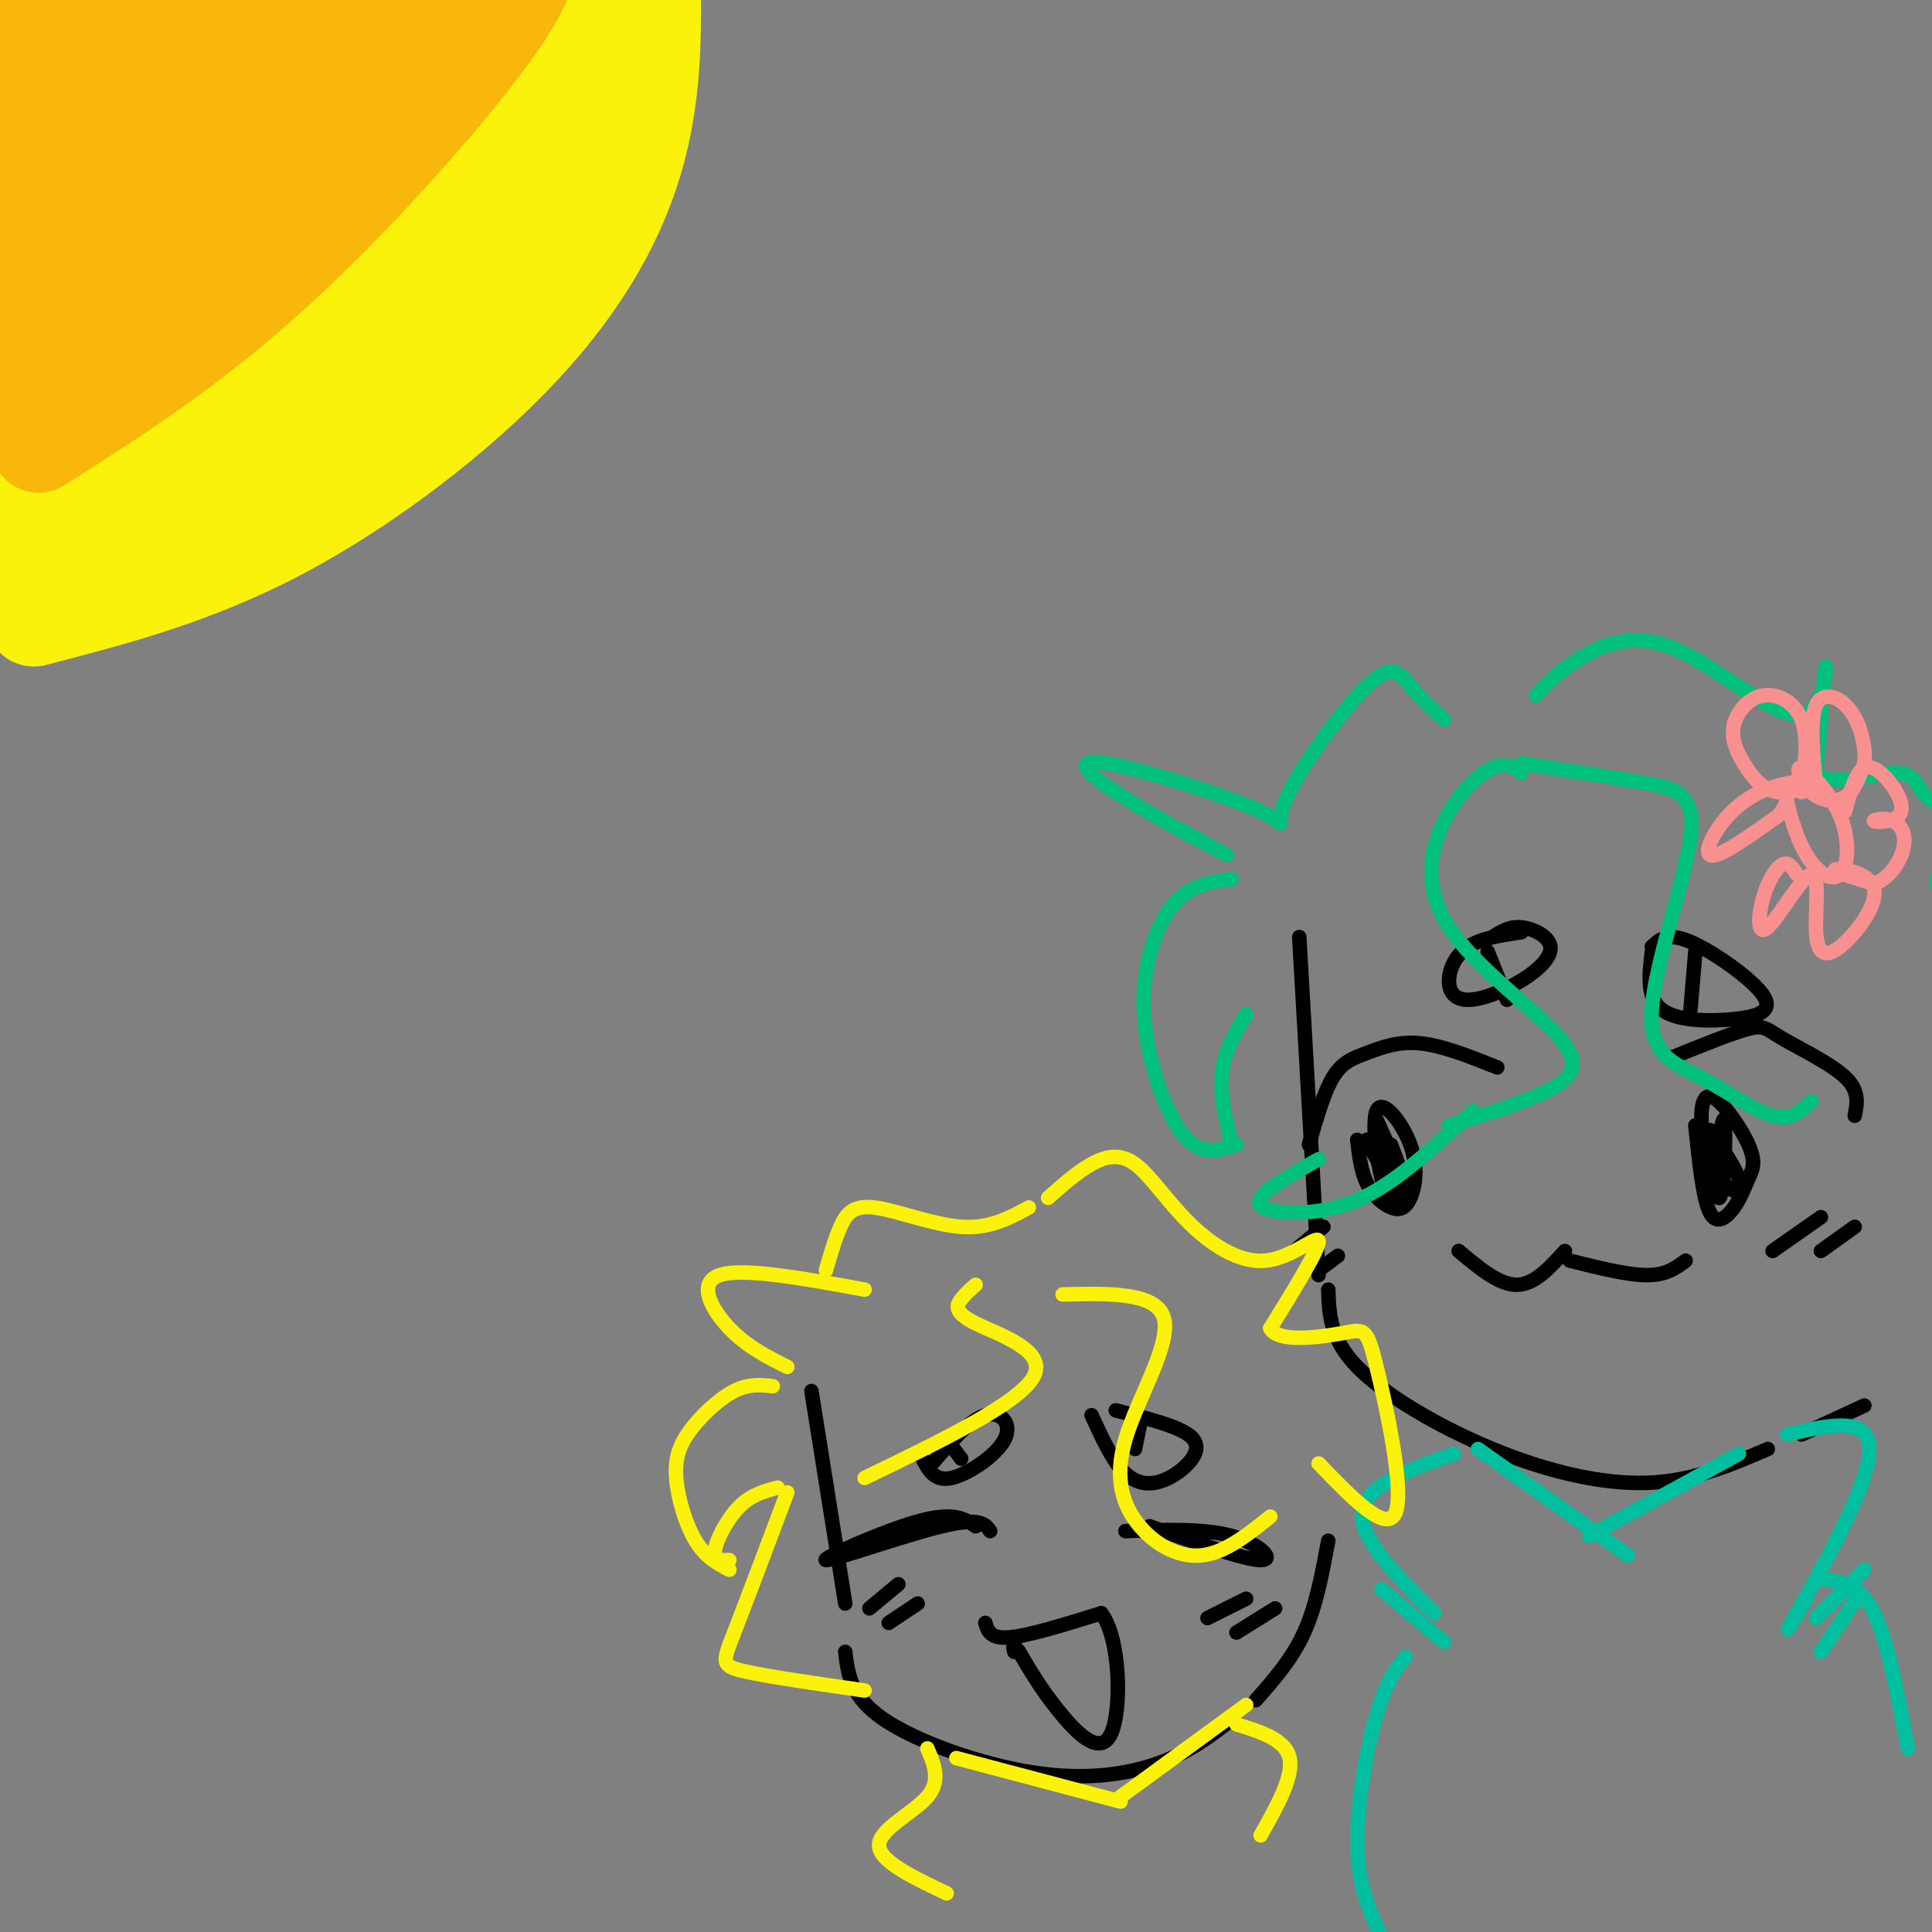 <svg viewBox='0 0 400 400' version='1.1' xmlns='http://www.w3.org/2000/svg' xmlns:xlink='http://www.w3.org/1999/xlink'><rect x="0" y="0" width="400" height="400" fill="#808080" stroke="none"/><g fill='none' stroke='rgb(251,242,11)' stroke-width='20' stroke-linecap='round' stroke-linejoin='round'><path d='M7,128c16.595,-4.298 33.190,-8.595 51,-18c17.810,-9.405 36.833,-23.917 50,-38c13.167,-14.083 20.476,-27.738 24,-41c3.524,-13.262 3.262,-26.131 3,-39'/><path d='M10,110c11.894,-3.495 23.789,-6.991 40,-16c16.211,-9.009 36.739,-23.533 47,-32c10.261,-8.467 10.256,-10.878 14,-20c3.744,-9.122 11.239,-24.956 14,-35c2.761,-10.044 0.789,-14.298 -4,-14c-4.789,0.298 -12.394,5.149 -20,10'/><path d='M101,3c-5.655,4.893 -9.792,12.125 -29,9c-19.208,-3.125 -53.488,-16.607 -68,-2c-14.512,14.607 -9.256,57.304 -4,100'/><path d='M0,110c-0.432,17.126 0.486,9.940 2,9c1.514,-0.940 3.622,4.367 6,-20c2.378,-24.367 5.025,-78.406 6,-74c0.975,4.406 0.279,67.259 1,74c0.721,6.741 2.861,-42.629 5,-92'/><path d='M20,7c0.669,-2.075 -0.159,38.737 1,62c1.159,23.263 4.304,28.976 8,27c3.696,-1.976 7.945,-11.641 12,-30c4.055,-18.359 7.918,-45.411 7,-51c-0.918,-5.589 -6.618,10.287 -11,25c-4.382,14.713 -7.447,28.264 -7,42c0.447,13.736 4.404,27.656 14,10c9.596,-17.656 24.830,-66.887 25,-68c0.170,-1.113 -14.723,45.893 -19,64c-4.277,18.107 2.064,7.316 8,-3c5.936,-10.316 11.468,-20.158 17,-30'/><path d='M75,55c8.528,-14.469 21.349,-35.642 21,-38c-0.349,-2.358 -13.869,14.097 -22,29c-8.131,14.903 -10.875,28.253 -7,33c3.875,4.747 14.368,0.889 23,-7c8.632,-7.889 15.404,-19.810 19,-32c3.596,-12.190 4.015,-24.651 3,-30c-1.015,-5.349 -3.465,-3.587 -6,1c-2.535,4.587 -5.157,12.000 -4,16c1.157,4.000 6.092,4.588 10,1c3.908,-3.588 6.790,-11.354 8,-18c1.210,-6.646 0.749,-12.174 -10,-9c-10.749,3.174 -31.785,15.050 -45,20c-13.215,4.950 -18.607,2.975 -24,1'/><path d='M41,22c-5.935,-1.458 -8.771,-5.604 -11,-6c-2.229,-0.396 -3.851,2.960 -5,6c-1.149,3.040 -1.826,5.766 3,7c4.826,1.234 15.153,0.975 23,-2c7.847,-2.975 13.213,-8.668 16,-13c2.787,-4.332 2.997,-7.303 -1,-9c-3.997,-1.697 -12.199,-2.121 -20,-1c-7.801,1.121 -15.199,3.785 -22,7c-6.801,3.215 -13.003,6.981 -7,9c6.003,2.019 24.211,2.292 38,1c13.789,-1.292 23.160,-4.151 30,-6c6.840,-1.849 11.149,-2.690 4,5c-7.149,7.690 -25.757,23.911 -32,31c-6.243,7.089 -0.122,5.044 6,3'/><path d='M63,54c8.002,-1.668 25.007,-7.339 35,-13c9.993,-5.661 12.974,-11.312 11,-12c-1.974,-0.688 -8.904,3.589 -17,11c-8.096,7.411 -17.357,17.958 -20,24c-2.643,6.042 1.333,7.578 11,-1c9.667,-8.578 25.026,-27.271 27,-31c1.974,-3.729 -9.436,7.506 -15,15c-5.564,7.494 -5.282,11.247 -5,15'/></g>
<g fill='none' stroke='rgb(249,183,11)' stroke-width='20' stroke-linecap='round' stroke-linejoin='round'><path d='M8,92c15.689,-9.956 31.378,-19.911 49,-36c17.622,-16.089 37.178,-38.311 46,-51c8.822,-12.689 6.911,-15.844 5,-19'/><path d='M99,2c-16.970,17.071 -33.940,34.143 -53,49c-19.060,14.857 -40.208,27.500 -45,31c-4.792,3.500 6.774,-2.143 21,-15c14.226,-12.857 31.113,-32.929 48,-53'/><path d='M70,14c9.372,-10.740 8.801,-11.089 8,-12c-0.801,-0.911 -1.831,-2.382 -21,13c-19.169,15.382 -56.478,47.618 -58,48c-1.522,0.382 32.744,-31.089 49,-48c16.256,-16.911 14.502,-19.260 11,-18c-3.502,1.260 -8.751,6.130 -14,11'/><path d='M45,8c-15.342,13.581 -46.696,42.032 -46,39c0.696,-3.032 33.443,-37.547 35,-42c1.557,-4.453 -28.078,21.157 -32,22c-3.922,0.843 17.867,-23.081 19,-27c1.133,-3.919 -18.391,12.166 -24,16c-5.609,3.834 2.695,-4.583 11,-13'/><path d='M8,3c2.289,-3.400 2.511,-5.400 1,-5c-1.511,0.400 -4.756,3.200 -8,6'/></g>
<g fill='none' stroke='rgb(0,0,0)' stroke-width='3' stroke-linecap='round' stroke-linejoin='round'><path d='M269,194c0.000,0.000 4.000,70.000 4,70'/><path d='M275,267c0.173,5.089 0.345,10.179 6,16c5.655,5.821 16.792,12.375 28,17c11.208,4.625 22.488,7.321 32,7c9.512,-0.321 17.256,-3.661 25,-7'/><path d='M373,297c0.000,0.000 13.000,-6.000 13,-6'/><path d='M168,288c0.000,0.000 7.000,44.000 7,44'/><path d='M175,342c0.560,4.667 1.119,9.333 8,14c6.881,4.667 20.083,9.333 31,11c10.917,1.667 19.548,0.333 26,-2c6.452,-2.333 10.726,-5.667 15,-9'/><path d='M275,319c-1.250,6.750 -2.500,13.500 -5,19c-2.500,5.500 -6.250,9.750 -10,14'/><path d='M302,259c4.167,3.500 8.333,7.000 12,7c3.667,0.000 6.833,-3.500 10,-7'/><path d='M325,261c6.000,1.500 12.000,3.000 16,3c4.000,0.000 6.000,-1.500 8,-3'/><path d='M310,221c-5.696,-2.274 -11.393,-4.548 -16,-5c-4.607,-0.452 -8.125,0.917 -11,2c-2.875,1.083 -5.107,1.881 -7,5c-1.893,3.119 -3.446,8.560 -5,14'/><path d='M281,236c0.385,3.241 0.769,6.482 2,9c1.231,2.518 3.308,4.314 5,5c1.692,0.686 2.997,0.261 4,-2c1.003,-2.261 1.702,-6.357 0,-11c-1.702,-4.643 -5.807,-9.832 -7,-7c-1.193,2.832 0.525,13.686 2,17c1.475,3.314 2.707,-0.910 2,-4c-0.707,-3.090 -3.354,-5.045 -6,-7'/><path d='M283,236c1.046,2.512 6.662,12.292 7,11c0.338,-1.292 -4.601,-13.656 -5,-15c-0.399,-1.344 3.743,8.330 5,11c1.257,2.670 -0.372,-1.665 -2,-6'/><path d='M346,219c6.345,-2.571 12.690,-5.143 16,-6c3.310,-0.857 3.583,0.000 7,2c3.417,2.000 9.976,5.143 13,8c3.024,2.857 2.512,5.429 2,8'/><path d='M351,233c0.777,7.570 1.553,15.139 3,18c1.447,2.861 3.564,1.013 5,-1c1.436,-2.013 2.190,-4.191 3,-6c0.810,-1.809 1.675,-3.249 0,-7c-1.675,-3.751 -5.891,-9.815 -8,-10c-2.109,-0.185 -2.112,5.507 -1,10c1.112,4.493 3.338,7.787 5,9c1.662,1.213 2.761,0.347 2,-2c-0.761,-2.347 -3.380,-6.173 -6,-10'/><path d='M354,234c-0.571,2.785 1.002,14.746 2,14c0.998,-0.746 1.423,-14.201 1,-16c-0.423,-1.799 -1.692,8.057 -2,11c-0.308,2.943 0.346,-1.029 1,-5'/><path d='M315,193c-4.148,0.616 -8.297,1.233 -11,3c-2.703,1.767 -3.961,4.685 -4,7c-0.039,2.315 1.142,4.026 4,4c2.858,-0.026 7.395,-1.791 11,-4c3.605,-2.209 6.278,-4.864 6,-7c-0.278,-2.136 -3.508,-3.753 -6,-4c-2.492,-0.247 -4.246,0.877 -6,2'/><path d='M308,197c0.000,0.000 4.000,10.000 4,10'/><path d='M342,197c-0.565,4.783 -1.129,9.566 2,12c3.129,2.434 9.952,2.518 15,2c5.048,-0.518 8.321,-1.640 6,-5c-2.321,-3.360 -10.234,-8.960 -15,-11c-4.766,-2.040 -6.383,-0.520 -8,1'/><path d='M351,197c0.000,0.000 -1.000,12.000 -1,12'/><path d='M205,317c-1.018,-1.458 -2.036,-2.917 -10,-1c-7.964,1.917 -22.875,7.208 -24,7c-1.125,-0.208 11.536,-5.917 19,-8c7.464,-2.083 9.732,-0.542 12,1'/><path d='M233,317c8.111,-0.289 16.222,-0.578 22,1c5.778,1.578 9.222,5.022 6,5c-3.222,-0.022 -13.111,-3.511 -23,-7'/><path d='M193,303c3.905,-4.530 7.810,-9.060 11,-10c3.190,-0.940 5.667,1.708 4,5c-1.667,3.292 -7.476,7.226 -11,8c-3.524,0.774 -4.762,-1.613 -6,-4'/><path d='M226,293c1.931,4.228 3.863,8.456 6,11c2.137,2.544 4.480,3.404 7,3c2.520,-0.404 5.217,-2.070 7,-4c1.783,-1.930 2.652,-4.123 0,-6c-2.652,-1.877 -8.826,-3.439 -15,-5'/><path d='M236,295c0.000,0.000 -1.000,5.000 -1,5'/><path d='M196,298c0.000,0.000 3.000,4.000 3,4'/><path d='M204,336c0.500,1.667 1.000,3.333 5,3c4.000,-0.333 11.500,-2.667 19,-5'/><path d='M228,334c3.952,5.036 4.333,20.125 2,25c-2.333,4.875 -7.381,-0.464 -11,-5c-3.619,-4.536 -5.810,-8.268 -8,-12'/><path d='M211,342c-1.500,-2.000 -1.250,-1.000 -1,0'/><path d='M186,328c0.000,0.000 -6.000,5.000 -6,5'/><path d='M190,332c0.000,0.000 -6.000,4.000 -6,4'/><path d='M258,331c0.000,0.000 -8.000,4.000 -8,4'/><path d='M264,333c0.000,0.000 -8.000,5.000 -8,5'/><path d='M274,254c0.000,0.000 -6.000,5.000 -6,5'/><path d='M277,260c0.000,0.000 -4.000,3.000 -4,3'/><path d='M377,252c0.000,0.000 -10.000,7.000 -10,7'/><path d='M384,254c0.000,0.000 -7.000,5.000 -7,5'/></g>
<g fill='none' stroke='rgb(1,191,159)' stroke-width='3' stroke-linecap='round' stroke-linejoin='round'><path d='M360,301c0.000,0.000 -31.000,17.000 -31,17'/><path d='M306,300c0.000,0.000 31.000,22.000 31,22'/><path d='M301,301c-9.167,3.250 -18.333,6.500 -19,12c-0.667,5.500 7.167,13.250 15,21'/><path d='M286,329c0.000,0.000 13.000,11.000 13,11'/><path d='M370,297c8.889,-2.044 17.778,-4.089 17,4c-0.778,8.089 -11.222,26.311 -15,33c-3.778,6.689 -0.889,1.844 2,-3'/><path d='M386,325c0.000,0.000 -10.000,10.000 -10,10'/><path d='M385,330c0.000,0.000 -8.000,12.000 -8,12'/><path d='M291,343c-1.978,2.489 -3.956,4.978 -6,12c-2.044,7.022 -4.156,18.578 -4,27c0.156,8.422 2.578,13.711 5,19'/><path d='M378,327c3.583,0.583 7.167,1.167 10,7c2.833,5.833 4.917,16.917 7,28'/></g>
<g fill='none' stroke='rgb(251,242,11)' stroke-width='3' stroke-linecap='round' stroke-linejoin='round'><path d='M258,353c0.000,0.000 -26.000,19.000 -26,19'/><path d='M232,373c0.000,0.000 -34.000,-9.000 -34,-9'/><path d='M192,362c1.422,3.333 2.844,6.667 0,10c-2.844,3.333 -9.956,6.667 -10,10c-0.044,3.333 6.978,6.667 14,10'/><path d='M256,357c5.083,1.583 10.167,3.167 11,7c0.833,3.833 -2.583,9.917 -6,16'/><path d='M202,266c-1.042,0.905 -2.083,1.810 -3,3c-0.917,1.190 -1.708,2.667 3,5c4.708,2.333 14.917,5.524 12,11c-2.917,5.476 -18.958,13.238 -35,21'/><path d='M179,267c-12.622,-2.311 -25.244,-4.622 -30,-3c-4.756,1.622 -1.644,7.178 2,11c3.644,3.822 7.822,5.911 12,8'/><path d='M160,287c-2.474,-0.274 -4.947,-0.549 -8,1c-3.053,1.549 -6.684,4.920 -9,8c-2.316,3.080 -3.316,5.868 -3,10c0.316,4.132 1.947,9.609 4,13c2.053,3.391 4.526,4.695 7,6'/><path d='M151,323c-1.644,0.067 -3.289,0.133 -3,-2c0.289,-2.133 2.511,-6.467 5,-9c2.489,-2.533 5.244,-3.267 8,-4'/><path d='M163,309c-4.311,11.444 -8.622,22.889 -11,29c-2.378,6.111 -2.822,6.889 2,8c4.822,1.111 14.911,2.556 25,4'/><path d='M220,268c9.791,-0.233 19.582,-0.466 21,5c1.418,5.466 -5.537,16.630 -8,25c-2.463,8.370 -0.432,13.946 3,18c3.432,4.054 8.266,6.587 13,6c4.734,-0.587 9.367,-4.293 14,-8'/><path d='M217,248c3.016,-2.676 6.032,-5.351 9,-7c2.968,-1.649 5.886,-2.271 9,0c3.114,2.271 6.422,7.433 11,12c4.578,4.567 10.425,8.537 16,8c5.575,-0.537 10.879,-5.582 11,-4c0.121,1.582 -4.939,9.791 -10,18'/><path d='M263,275c1.541,3.097 10.392,1.841 15,1c4.608,-0.841 4.971,-1.265 7,7c2.029,8.265 5.722,25.219 4,30c-1.722,4.781 -8.861,-2.609 -16,-10'/><path d='M213,250c-4.071,2.208 -8.143,4.417 -14,4c-5.857,-0.417 -13.500,-3.458 -18,-4c-4.500,-0.542 -5.857,1.417 -7,4c-1.143,2.583 -2.071,5.792 -3,9'/></g>
<g fill='none' stroke='rgb(1,193,124)' stroke-width='3' stroke-linecap='round' stroke-linejoin='round'><path d='M315,160c-1.558,-1.167 -3.115,-2.334 -6,-1c-2.885,1.334 -7.096,5.170 -10,11c-2.904,5.830 -4.500,13.656 1,22c5.500,8.344 18.096,17.208 23,23c4.904,5.792 2.115,8.512 -3,11c-5.115,2.488 -12.558,4.744 -20,7'/><path d='M299,149c-2.483,-2.270 -4.965,-4.540 -7,-7c-2.035,-2.460 -3.621,-5.108 -9,0c-5.379,5.108 -14.549,17.974 -17,24c-2.451,6.026 1.817,5.213 -5,2c-6.817,-3.213 -24.720,-8.827 -32,-10c-7.280,-1.173 -3.937,2.093 2,6c5.937,3.907 14.469,8.453 23,13'/><path d='M255,182c-2.726,0.365 -5.451,0.730 -8,2c-2.549,1.270 -4.920,3.443 -7,8c-2.080,4.557 -3.868,11.496 -3,20c0.868,8.504 4.391,18.573 8,23c3.609,4.427 7.305,3.214 11,2'/><path d='M255,237c-1.250,-5.250 -2.500,-10.500 -2,-15c0.500,-4.500 2.750,-8.250 5,-12'/><path d='M305,230c-7.202,6.690 -14.405,13.381 -21,17c-6.595,3.619 -12.583,4.167 -17,4c-4.417,-0.167 -7.262,-1.048 -6,-3c1.262,-1.952 6.631,-4.976 12,-8'/><path d='M315,158c9.138,1.442 18.277,2.884 25,4c6.723,1.116 11.031,1.907 10,11c-1.031,9.093 -7.400,26.489 -8,36c-0.600,9.511 4.569,11.138 10,14c5.431,2.862 11.123,6.961 15,8c3.877,1.039 5.938,-0.980 8,-3'/><path d='M318,144c1.853,-2.080 3.707,-4.159 8,-7c4.293,-2.841 11.027,-6.442 20,-3c8.973,3.442 20.185,13.927 26,14c5.815,0.073 6.233,-10.265 6,-10c-0.233,0.265 -1.116,11.132 -2,22'/><path d='M376,160c3.018,3.196 11.561,0.187 16,0c4.439,-0.187 4.772,2.450 6,4c1.228,1.550 3.351,2.014 4,5c0.649,2.986 -0.175,8.493 -1,14'/></g>
<g fill='none' stroke='rgb(249,144,144)' stroke-width='3' stroke-linecap='round' stroke-linejoin='round'><path d='M373,164c0.718,-5.642 1.436,-11.284 0,-15c-1.436,-3.716 -5.024,-5.505 -8,-5c-2.976,0.505 -5.338,3.305 -6,6c-0.662,2.695 0.375,5.287 2,8c1.625,2.713 3.836,5.547 7,6c3.164,0.453 7.281,-1.477 6,-2c-1.281,-0.523 -7.960,0.359 -13,4c-5.040,3.641 -8.440,10.040 -7,11c1.440,0.960 7.720,-3.520 14,-8'/><path d='M368,169c2.480,-2.480 1.681,-4.681 2,-3c0.319,1.681 1.755,7.245 4,11c2.245,3.755 5.300,5.701 7,4c1.700,-1.701 2.044,-7.050 0,-12c-2.044,-4.950 -6.476,-9.502 -8,-10c-1.524,-0.498 -0.141,3.058 2,5c2.141,1.942 5.040,2.269 7,1c1.960,-1.269 2.980,-4.135 4,-7'/><path d='M386,158c0.357,-3.310 -0.750,-8.083 -3,-11c-2.250,-2.917 -5.643,-3.976 -7,-1c-1.357,2.976 -0.679,9.988 0,17'/><path d='M372,181c-0.857,-1.344 -1.714,-2.688 -3,-2c-1.286,0.688 -3.001,3.407 -4,7c-0.999,3.593 -1.283,8.061 1,6c2.283,-2.061 7.133,-10.649 9,-11c1.867,-0.351 0.752,7.536 1,12c0.248,4.464 1.860,5.506 5,3c3.140,-2.506 7.807,-8.559 7,-12c-0.807,-3.441 -7.088,-4.269 -8,-4c-0.912,0.269 3.544,1.634 8,3'/><path d='M388,183c2.632,-0.758 5.210,-4.153 6,-7c0.790,-2.847 -0.210,-5.145 -2,-6c-1.790,-0.855 -4.369,-0.268 -4,0c0.369,0.268 3.687,0.216 5,-1c1.313,-1.216 0.623,-3.597 -1,-6c-1.623,-2.403 -4.178,-4.830 -6,-4c-1.822,0.830 -2.911,4.915 -4,9'/></g>
</svg>